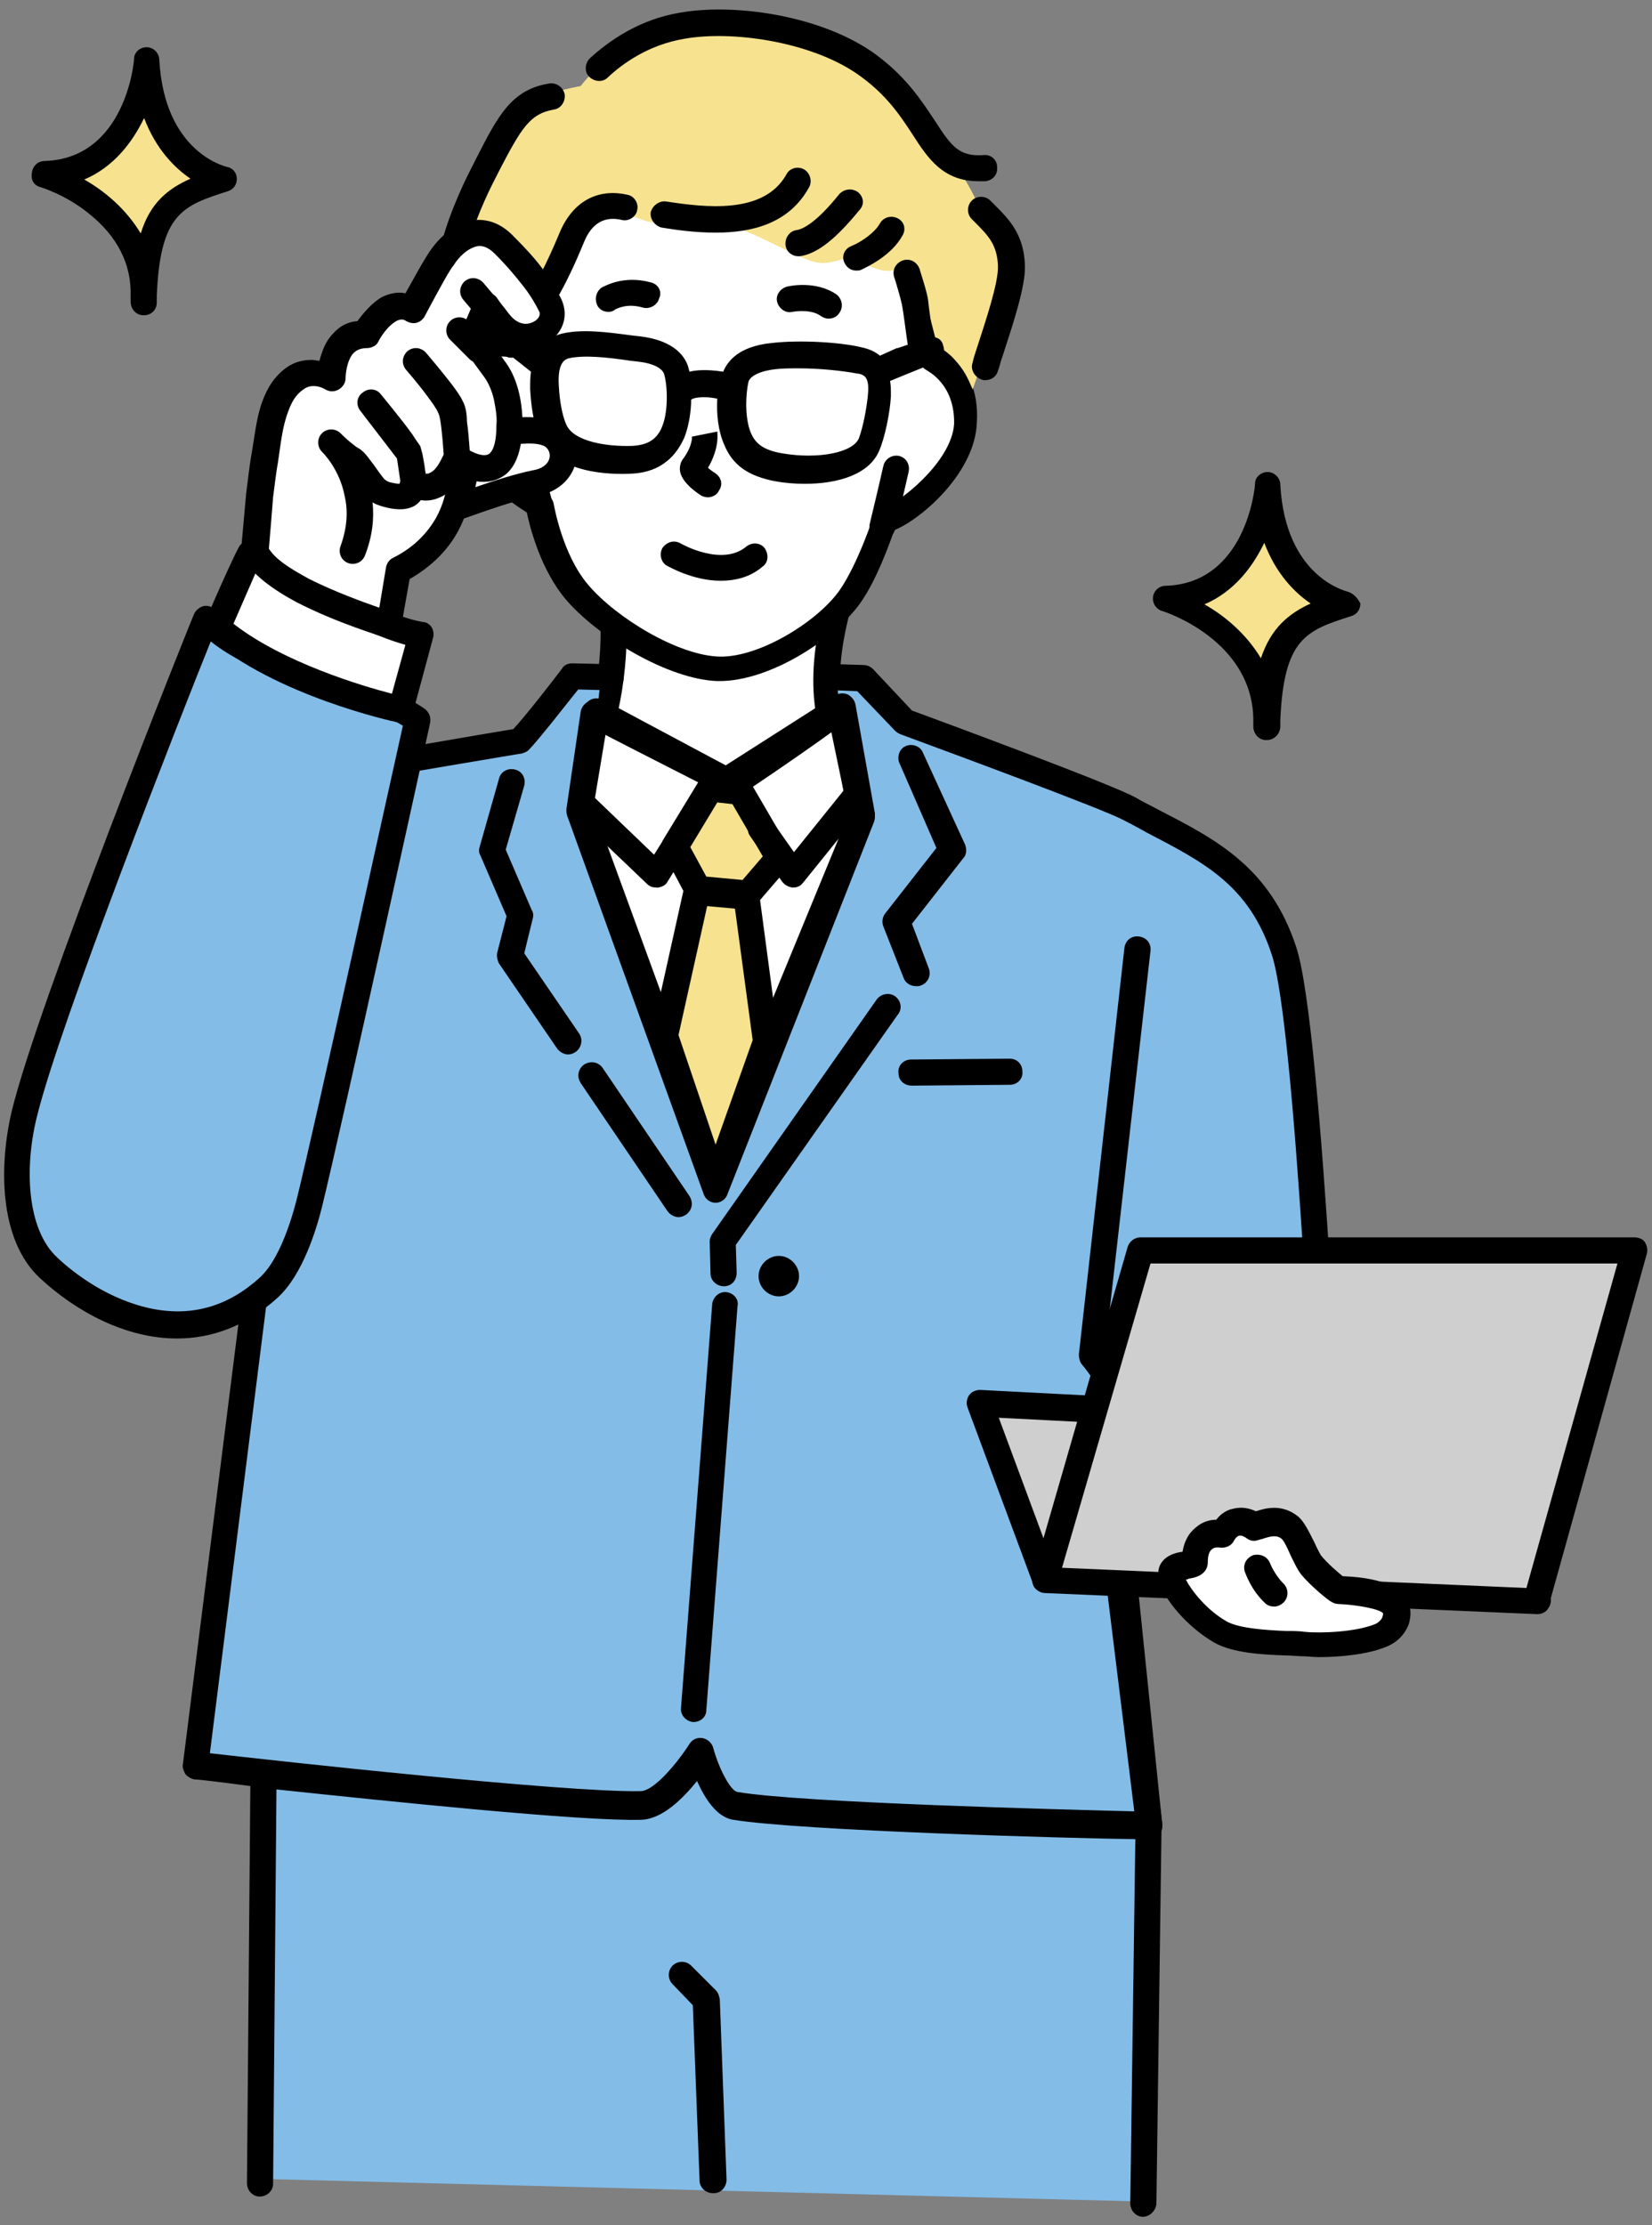 <?xml version="1.0" encoding="utf-8"?>
<!-- Generator: Adobe Illustrator 28.1.0, SVG Export Plug-In . SVG Version: 6.00 Build 0)  -->
<svg version="1.1" id="レイヤー_1" xmlns="http://www.w3.org/2000/svg" xmlns:xlink="http://www.w3.org/1999/xlink" x="0px"
	 y="0px" width="196px" height="264px" viewBox="0 0 196 264" style="enable-background:new 0 0 196 264;" xml:space="preserve">
<rect x="0" y="0" width="196" height="264" fill="#808080" stroke="none"/>
<style type="text/css">
	.st0{fill-rule:evenodd;clip-rule:evenodd;fill:#F6E28F;}
	.st1{fill-rule:evenodd;clip-rule:evenodd;fill:#FFFFFF;}
	.st2{fill-rule:evenodd;clip-rule:evenodd;fill:#83BCE7;}
	.st3{fill-rule:evenodd;clip-rule:evenodd;}
	.st4{fill-rule:evenodd;clip-rule:evenodd;fill:#CFCFCF;}
</style>
<g>
	<g>
		<path class="st0" d="M150.3,57.7c0,0-1.1,13.2-12.1,13.5c0,0,12.5,3.8,11.9,15.2c0.3-11.5,3.8-12.8,9.5-14.6
			C159.6,71.7,151,69.9,150.3,57.7z"/>
		<path d="M159.9,70.2c-0.3-0.1-7.4-1.8-8-12.7c0-0.8-0.7-1.5-1.5-1.5c0,0,0,0,0,0c-0.8,0-1.5,0.6-1.5,1.4c0,0.5-1.1,11.8-10.6,12.1
			c-0.8,0-1.4,0.6-1.5,1.3c-0.1,0.8,0.4,1.5,1.1,1.7c0.1,0,10.8,3.4,10.8,13c0,0.2,0,0.5,0,0.7c0,0.8,0.6,1.6,1.5,1.6c0,0,0,0,0.1,0
			c0.8,0,1.5-0.6,1.6-1.5c0-0.3,0-0.5,0-0.8c0.4-9.8,3.1-10.7,8.4-12.4c0.7-0.2,1.1-0.8,1.1-1.5C161.1,71,160.6,70.4,159.9,70.2z
			 M149.6,78.1c-1.8-3-4.4-5.1-6.7-6.4c3.5-1.5,5.7-4.4,7.1-7.3c1.4,3.7,3.6,5.9,5.5,7.2C152.9,72.8,150.8,74.5,149.6,78.1z"/>
	</g>
	<g>
		<path class="st0" d="M17.4,7.2c0,0-1.1,13.2-12.1,13.5c0,0,12.5,3.8,11.9,15.2c0.3-11.5,3.8-12.8,9.5-14.6
			C26.6,21.3,18.1,19.5,17.4,7.2z"/>
		<path d="M26.9,19.8c-0.3-0.1-7.4-1.8-8-12.7c0-0.8-0.7-1.5-1.5-1.5c0,0,0,0,0,0c-0.8,0-1.5,0.6-1.5,1.4c0,0.5-1.1,11.8-10.6,12.1
			c-0.8,0-1.4,0.6-1.5,1.3C3.6,21.3,4,22,4.8,22.2c0,0,3,0.9,5.7,3.1c3.4,2.7,5.1,6,5,9.8c0,0.2,0,0.5,0,0.7c0,0.8,0.6,1.6,1.5,1.6
			c0,0,0,0,0.1,0c0.8,0,1.5-0.6,1.5-1.5c0-0.3,0-0.5,0-0.8c0.4-9.8,3.1-10.7,8.4-12.4c0.7-0.2,1.1-0.8,1.1-1.5
			C28.1,20.5,27.6,19.9,26.9,19.8z M16.7,27.7c-1.8-3-4.4-5.1-6.7-6.4c3.5-1.5,5.7-4.4,7.1-7.3c1.4,3.7,3.6,5.9,5.5,7.2
			C19.9,22.4,17.8,24.1,16.7,27.7z"/>
	</g>
	<g>
		<path class="st1" d="M99.7,70.8l-27.1,1.1c0.9,3.7-0.3,19-6,21.1c8.3,5.6,29.8,5.2,38.4,1.5C95.2,88.2,98.2,76.3,99.7,70.8z"/>
		<path d="M105.8,93.2c-8.9-5.8-5.9-17.2-4.6-22c0.1-0.5,0-1-0.3-1.4c-0.3-0.4-0.8-0.6-1.3-0.6l-27.1,1.1c-0.5,0-0.9,0.2-1.2,0.6
			c-0.3,0.4-0.4,0.9-0.3,1.3c0.4,1.4,0.4,5.9-0.5,10.5c-1,4.8-2.7,8.1-4.5,8.8c-0.5,0.2-0.9,0.7-1,1.3c-0.1,0.6,0.2,1.1,0.7,1.5
			c4.8,3.2,13,4.5,21.1,4.5c7.4,0,14.7-1.1,18.8-2.9c0.5-0.2,0.9-0.7,0.9-1.3C106.5,94.1,106.2,93.5,105.8,93.2z M69.4,92.9
			c4.2-4.3,5.2-14.6,4.9-19.5l23.3-1c-1.3,5.4-2.8,15.1,4.1,21.6C93,96.5,77.3,96.4,69.4,92.9z"/>
	</g>
	<g>
		<path class="st1" d="M110.3,42.2c0,0-0.6-14.3-7.1-20.4c-11-10.3-24-9.5-32.5-2.5C62,26.4,60.5,40.7,60.5,40.7s-4.4-1.1-5.6,4
			C52.6,53.9,64,59.9,64,59.9s1.1,6.4,4.5,10.4c3.5,4.1,11.3,8.9,16.8,9c5.6,0.1,13-4.7,15.7-8.7c2.3-3.3,4.1-9,4.1-9
			c2.3-0.4,9.4-6,9.5-11.6C114.7,44,110.3,42.2,110.3,42.2z"/>
		<path d="M111.8,41.2c-0.3-3.3-1.6-15-7.5-20.6c-12.1-11.4-26.1-9.5-34.6-2.6c-7.5,6.2-9.9,17-10.6,21c-0.4,0-0.9,0.1-1.5,0.2
			c-1.5,0.5-3.5,1.7-4.4,5c-1.1,4.3,0.4,8.7,4.1,12.5c2,2,4.1,3.4,5.2,4.1c0.4,1.9,1.7,6.9,4.7,10.4c3.8,4.4,12.1,9.4,17.9,9.6
			c0.1,0,0.2,0,0.3,0c5.9,0,13.6-4.9,16.7-9.3c1.9-2.7,3.4-6.9,4-8.6c3.4-1.4,9.7-7,9.8-12.9C116.2,44.8,113.3,42.2,111.8,41.2z
			 M104.8,60.2c-0.6,0.1-1,0.5-1.2,1.1c0,0.1-1.8,5.5-3.9,8.6c-2.5,3.7-9.5,8.1-14.3,8c-4.9-0.1-12.3-4.6-15.6-8.5
			c-3.1-3.6-4.1-9.6-4.1-9.6c-0.1-0.5-0.4-0.9-0.8-1.1c0,0-2.7-1.5-5.1-3.9c-3-3.1-4.1-6.3-3.3-9.6c0.6-2.5,2.1-2.9,3.1-2.9
			c0.3,0,0.5,0,0.7,0.1c0.4,0.1,0.9,0,1.3-0.2c0.4-0.3,0.6-0.7,0.6-1.1c0-0.1,1.6-13.7,9.7-20.4c10.3-8.5,22.7-4.9,30.5,2.4
			c5.9,5.6,6.6,19.2,6.6,19.4c0,0.6,0.4,1.1,0.9,1.4c0.1,0.1,3.4,1.6,3.3,6.4C112.9,54.9,106.4,59.9,104.8,60.2z"/>
	</g>
	<path d="M84.8,56.1c-0.3-0.2-0.6-0.4-0.8-0.6c1.4-2.4,1.1-4.1,1.1-4.3l-1.5,0.3l-1.5,0.3c0,0,0.1,1.1-1.1,2.7
		c-0.3,0.4-0.4,1-0.3,1.5c0.3,1.4,2.2,2.6,2.5,2.8c0.2,0.1,0.5,0.2,0.8,0.2c0.5,0,1.1-0.3,1.3-0.8C85.8,57.5,85.6,56.6,84.8,56.1z"
		/>
	<path d="M64,53.4c-0.2-0.8-1-1.4-1.8-1.2c-0.8,0.2-1.4,1-1.2,1.8c0,0,0.5,2.4,1.5,6.5c0.2,0.7,0.8,1.2,1.5,1.2c0.1,0,0.2,0,0.4,0
		c0.8-0.2,1.4-1,1.2-1.9C64.5,55.8,64.1,53.4,64,53.4z"/>
	<path d="M99.2,34.9c-2.4-1.6-5.4-1-5.8-0.9c-0.8,0.2-1.4,1-1.2,1.8c0.2,0.8,1,1.4,1.8,1.2c0.6-0.1,2.3-0.3,3.4,0.5
		c0.3,0.2,0.6,0.3,0.9,0.3c0.5,0,1-0.2,1.3-0.7C100.1,36.4,99.9,35.4,99.2,34.9z"/>
	<path d="M106.7,54.1c-0.8-0.2-1.7,0.3-1.9,1.2c0,0-0.7,3.1-1.6,6.8c-0.2,0.8,0.3,1.7,1.1,1.9c0.1,0,0.2,0,0.4,0
		c0.7,0,1.3-0.5,1.5-1.2c0.9-3.7,1.6-6.8,1.6-6.8C108,55.1,107.5,54.3,106.7,54.1z"/>
	<path d="M88.6,64.8c-2.9,2.5-7.8-0.3-7.8-0.3C80,64,79.1,64.3,78.6,65c-0.4,0.7-0.2,1.7,0.5,2.1c0.2,0.1,3.1,1.8,6.4,1.8
		c1.7,0,3.5-0.4,5-1.7c0.7-0.5,0.7-1.5,0.2-2.2C90.2,64.4,89.3,64.3,88.6,64.8z"/>
	<path class="st0" d="M116.2,24.8c-0.7-2.3-3.3-6-5-8.4c-2.9-4-6.6-7.6-9.3-9.6C97.7,3.7,87.1,2,80.9,3c-7.7,1.3-12,7.2-12,7.2
		c-3,0.6-6,1.4-7.7,3.2c-3.3,3.5-4.1,9-5.9,12.1c-2,3.6-2.3,6.4-2.3,8.4c-0.2,3.6,1.5,7.6,1.5,7.6c1.6-1.5,3.4-2.8,5.9-2.2
		c0.7-3,6.4-6,6.4-6s2-6.8,3.1-7.7c2.6-2.1,5.3,0.7,7.8,0.8c4.6,0.2,5.3,0,7.3,0.2c2.4,0.2,4,1,7.1,2.5c5.1,2.5,5.1,2.5,8.7,1.4
		c4.1,2,4.9,2.1,6.8,0.7l2.6,5.9l1,3.9c0,0,1.3,0.8,2,1.6c1.2,1.3,1.6,2.2,2.2,3.6c0,0,3.6-10.1,4.1-12.3
		C120.8,27.6,116.2,24.8,116.2,24.8z"/>
	<path d="M77.2,33.5c-3.3-0.9-5.5,0.5-5.8,0.6c-0.7,0.5-0.9,1.4-0.5,2.2c0.3,0.5,0.8,0.7,1.3,0.7c0.3,0,0.6-0.1,0.8-0.3
		c0.1,0,1.3-0.8,3.3-0.2c0.8,0.2,1.7-0.3,1.9-1.1C78.6,34.6,78.1,33.7,77.2,33.5z"/>
	<path d="M95.4,20.1c-0.7-0.4-1.7-0.2-2.1,0.6c-2.7,4.8-9.7,3.9-14.3,3.2c-0.8-0.1-1.6,0.5-1.8,1.3c-0.1,0.8,0.5,1.6,1.3,1.8
		c1.8,0.3,4.1,0.6,6.4,0.6c4.2,0,8.7-1,11.1-5.4C96.4,21.5,96.1,20.5,95.4,20.1z"/>
	<path d="M116.7,18.4c-2.9,0.2-3.8-1-5.8-4.1c-1.6-2.4-3.5-5.4-7.5-8.2c-6.5-4.4-16.5-5.7-22.7-4.6c-4.9,0.8-8.5,3.4-10.7,5.4
		c-0.6,0.6-0.7,1.6-0.1,2.2c0.6,0.6,1.6,0.7,2.2,0.1c1.8-1.7,4.9-3.9,9.1-4.6c5.6-1,14.8,0.3,20.4,4.1c3.5,2.4,5.2,5,6.7,7.3
		c1.8,2.8,3.6,5.5,7.8,5.5c0.3,0,0.5,0,0.8,0c0.9-0.1,1.5-0.8,1.4-1.7C118.3,18.9,117.5,18.3,116.7,18.4z"/>
	<path d="M101.8,22.8c-0.7-0.5-1.6-0.4-2.2,0.2c-2.8,3.5-4.4,4.2-5.1,4.3c-0.8,0.1-1.4,0.9-1.3,1.8c0.1,0.8,0.8,1.3,1.5,1.3
		c0.1,0,0.2,0,0.2,0c2.1-0.3,4.3-2.1,7-5.4C102.6,24.3,102.5,23.4,101.8,22.8z"/>
	<path d="M117.5,23.8c-0.6-0.6-1.6-0.6-2.2,0c-0.6,0.6-0.6,1.6,0,2.2l0.5,0.5c1.5,1.5,2.5,2.6,2.6,5c0.1,2-1.5,6.7-2.5,9.8
		c-0.2,0.6-0.4,1.2-0.5,1.7c-0.3,0.8,0.2,1.7,1,2c0.2,0.1,0.3,0.1,0.5,0.1c0.7,0,1.3-0.4,1.5-1.1c0.2-0.5,0.3-1.1,0.5-1.6
		c1.2-3.7,2.8-8.4,2.7-10.9c-0.1-3.6-1.8-5.4-3.5-7.1L117.5,23.8z"/>
	<path d="M106.5,25.9c-0.8-0.4-1.7-0.1-2.1,0.6c-0.6,1.1-2.2,2.2-3.4,2.7c-0.8,0.3-1.2,1.2-0.8,2c0.3,0.6,0.8,0.9,1.4,0.9
		c0.2,0,0.4,0,0.6-0.1c0.8-0.4,3.6-1.7,4.9-4.1C107.5,27.2,107.3,26.3,106.5,25.9z"/>
	<path d="M110.7,40c-0.2-1.4-0.5-3.5-0.6-4.5c-0.2-1.2-1-3.5-1-3.6c-0.3-0.8-1.1-1.3-2-1c-0.8,0.3-1.3,1.1-1,2
		c0.2,0.6,0.7,2.3,0.9,3.2c0.2,1,0.5,3.5,0.7,4.8l-1.2,0.4c0,0-0.1,0-0.1,0l-2,0.9c-0.6-0.5-1.3-0.8-2.2-1
		c-2.5-0.6-7.3-0.9-10.7-0.5c-3.9,0.4-5.2,2.2-5.7,3.4c-1.9-0.3-3.2-0.2-4,0c0-0.1-0.1-0.3-0.1-0.4c-0.3-1.2-1.5-3.3-5.8-3.8
		l-0.9-0.1c-3-0.4-6-0.8-8.4-0.2c-0.7,0.2-1.6,0.5-2.3,1.4l-1.6-1.3c2.2-1.8,4.3-5.4,6.6-11c0.9-2.2,2.4-3.1,4.5-2.6
		c0.8,0.2,1.7-0.4,1.8-1.2c0.2-0.8-0.4-1.7-1.2-1.8c-3.6-0.8-6.5,0.9-8,4.5c-3.2,7.7-5.3,9.8-6.5,10.3c-0.6-0.1-1.1,0.1-1.5,0.6
		c-0.5,0.7-0.4,1.7,0.3,2.2l4.3,3.4c-0.1,0.6-0.1,1.3-0.1,2.1c0.1,1.6,0.3,3.8,1.1,5.6c0,0,0,0,0,0c1.9,4.5,8.7,4.5,10.8,4.4
		c3.1-0.1,5.2-1.6,6.4-4.3c0.5-1.3,0.8-3,0.8-4.5c0.1,0,0.2-0.1,0.2-0.1c0,0,1-0.4,2.9,0c-0.1,1.8,0.1,3.8,0.8,5.4
		c1,2.5,2.9,3.8,6.1,4.4c1.1,0.2,2.3,0.3,3.5,0.3c3.9,0,7.6-1.1,8.8-3.9v0c0.7-1.6,1.3-4.6,1.4-6.5c0-0.7,0-1.3-0.1-1.8l1.7-0.7
		L111,43c0.8-0.3,1.2-1.2,0.9-2C111.8,40.4,111.3,40,110.7,40z M78.6,50.5c-0.6,1.6-1.7,2.3-3.6,2.4c-3,0.1-6.9-0.5-7.8-2.5
		c-0.5-1.1-0.8-2.8-0.9-4.6c-0.2-3,0.9-3.2,1.2-3.3c1.9-0.4,4.6-0.1,7.3,0.3l0.9,0.1c1.8,0.2,2.9,0.8,3.1,1.5
		C79.2,45.8,79.3,48.7,78.6,50.5z M103,46.5c-0.1,1.6-0.6,4.2-1.1,5.5c-0.7,1.7-4.8,2.5-9,1.8c-2.5-0.4-3.3-1.3-3.8-2.4
		c-0.8-1.9-0.6-4.8-0.3-6.1c0.2-0.7,1.4-1.3,3.2-1.5c0.8-0.1,1.8-0.1,2.8-0.1c2.5,0,5.2,0.3,6.8,0.6C102.6,44.4,103.1,44.8,103,46.5
		z M103.3,52.6L103.3,52.6L103.3,52.6z"/>
	<path d="M65.2,9.9c-4.5,0.7-6.1,3.8-8.7,8.9l-0.3,0.6c-3.3,6.3-6.6,15.3-3.6,21.9c0.3,0.6,0.8,0.9,1.4,0.9c0.2,0,0.4,0,0.6-0.1
		c0.8-0.4,1.1-1.3,0.8-2.1c-2.6-5.7,1.1-14.5,3.5-19.1l0.3-0.6c2.7-5.2,3.7-6.8,6.5-7.3c0.8-0.1,1.4-0.9,1.3-1.8
		C66.8,10.3,66,9.8,65.2,9.9z"/>
	<path class="st2" d="M151.8,110.9c-3.4-10.1-22.6-17.3-30.1-20.2c-2.2-0.8-12.9-4.9-12.9-4.9l-6.4-6.1l-3.1,0.1
		c0.1,2.8,0,2.5,0.9,4.7c-5,2.7-13.7,7.8-13.7,7.8c-0.1-0.4-11.9-6.1-15.6-8.1c0.1-1.5,0.3-2.6,0.4-4.5l-3-0.4l-7.4,8.5
		c0,0-10.7,1-14.4,1.7c-5.4,1-24.2-7.6-27,0.5c-1.4,4-14.3,33.3-16.6,45.1c-2.2,11.2,3,15.7,12.6,19.6c6.1,2.5,8.8,0.4,15.1-0.2
		l-7.2,54.1l8,2.2c0,0-0.2,4.9-0.4,5.6l-0.2,42.1l105.2,2.7l0.2-43.9l-3.3-32.5l24.6,2.9C157.3,187.6,156.2,124.2,151.8,110.9z"/>
	<g>
		<polygon class="st1" points="86.1,92.7 70.7,84.5 68.8,96 84.7,139.5 102.2,97 99.9,83.9 		"/>
		<path d="M101.5,83.6c-0.1-0.5-0.4-0.9-0.9-1.2c-0.5-0.2-1-0.2-1.5,0.1l-13,8.3l-14.6-7.8c-0.4-0.2-1-0.2-1.4,0
			c-0.4,0.2-0.8,0.6-0.8,1.1l-1.9,11.5c0,0.3,0,0.5,0.1,0.8l16,43.6c0.2,0.6,0.8,1,1.4,1c0,0,0,0,0,0c0.6,0,1.2-0.4,1.4-1l17.4-42.6
			c0.1-0.3,0.1-0.6,0.1-0.9L101.5,83.6z M84.8,135.2L70.4,95.8l1.5-9L85.4,94c0.5,0.3,1.1,0.2,1.6-0.1l11.8-7.5l1.8,10.4L84.8,135.2
			z"/>
	</g>
	<path d="M62.2,113.1l1-4.1c0.1-0.3,0.1-0.7-0.1-1l-3.1-7.2l2.2-7.6c0.2-0.8-0.2-1.7-1.1-1.9c-0.8-0.2-1.7,0.2-1.9,1.1l-2.3,8.1
		c-0.1,0.3-0.1,0.7,0.1,1l3.1,7.2L59,113c-0.1,0.4,0,0.9,0.2,1.3l6.9,10.1c0.3,0.4,0.8,0.7,1.3,0.7c0.3,0,0.6-0.1,0.9-0.3
		c0.7-0.5,0.9-1.5,0.4-2.2L62.2,113.1z"/>
	<path d="M71.5,126.7c-0.5-0.7-1.4-0.9-2.2-0.4c-0.7,0.5-0.9,1.4-0.4,2.2l10.3,15.2c0.3,0.4,0.8,0.7,1.3,0.7c0.3,0,0.6-0.1,0.9-0.3
		c0.7-0.5,0.9-1.4,0.4-2.2L71.5,126.7z"/>
	<path d="M137.5,96.1c-0.9-0.5-1.8-0.9-2.8-1.5c-2.9-1.6-23.5-9.2-26.5-10.3l-4.6-4.9c-0.3-0.3-0.7-0.5-1.1-0.5l-3.2-0.1
		c-0.9,0-1.6,0.6-1.6,1.5c0,0.9,0.6,1.6,1.5,1.6l2.5,0.1l4.5,4.7c0.2,0.2,0.4,0.3,0.6,0.4c6.5,2.4,24.1,8.9,26.5,10.2
		c1,0.5,1.9,1,2.8,1.5c6.7,3.5,12.1,6.2,14.8,14.5c2.8,8.5,5.1,60.1,5.6,70c-4.8-0.1-18.4-0.3-23.6,1.1c-0.7,0.2-1.2,0.9-1.2,1.7
		l2.9,28.8c-7.8-0.2-39.5-1-47.1-2.3c-0.8-0.1-2.2-2.7-2.9-5.3c-0.2-0.6-0.7-1-1.3-1.1c-0.6-0.1-1.2,0.2-1.5,0.7
		c-1.4,2.2-4.2,5.6-5.8,5.6c-8.7,0.2-43.3-3.6-51.1-4.5l6.8-54c0,0,0-0.1,0-0.1c0.1-0.9,0.1-2.3,0.2-4.1c0.3-7.3,1-20.8,2.1-32.9
		c1.8-19.9,3.8-23,4.3-23.5c5.2-0.9,23.4-4,23.6-4c0.3-0.1,0.6-0.2,0.8-0.4c1.2-1.2,4.6-5.6,5.9-7.2l3.8,0.1c0.9,0,1.6-0.7,1.6-1.5
		c0-0.9-0.7-1.6-1.5-1.6l-4.6-0.1c-0.5,0-1,0.2-1.2,0.6c-1.2,1.6-4.4,5.7-5.8,7.2c-3.1,0.5-18.7,3.2-23.2,4
		c-3.1,0.5-6.3,5.6-8.8,59.3c-0.1,1.7-0.1,3.1-0.2,4l-7,55.5c-0.1,0.4,0.1,0.8,0.3,1.2c0.3,0.3,0.6,0.5,1,0.6c0.4,0,3,0.3,6.7,0.8
		l-0.4,47.1c0,0.9,0.7,1.6,1.5,1.6c0.9,0,1.6-0.7,1.6-1.5l0.4-46.8c13.3,1.4,36.2,3.8,43.3,3.6c2.5-0.1,4.9-2.5,6.6-4.6
		c0.9,2,2.3,4.3,4.3,4.6c8,1.3,40,2.2,47.7,2.3l-0.6,43.2c0,0.9,0.7,1.6,1.5,1.6c0,0,0,0,0,0c0.8,0,1.5-0.7,1.6-1.5l0.6-44.2
		c0,0,0-0.1,0-0.1c0.1-0.2,0.1-0.5,0.1-0.7l-3-29.2c6.8-1.2,22.9-0.7,23.1-0.7c0.4,0,0.8-0.2,1.2-0.5c0.3-0.3,0.5-0.7,0.4-1.2
		c-0.1-2.6-2.6-62.8-5.8-72.5C150.7,102.9,144.3,99.6,137.5,96.1z"/>
	<path d="M84.9,236.1l-2.9-2.9c-0.6-0.6-1.6-0.6-2.2,0c-0.6,0.6-0.6,1.6,0,2.2l2.4,2.5l0.8,20.8c0,0.8,0.7,1.5,1.6,1.5
		c0,0,0,0,0.1,0c0.9,0,1.5-0.8,1.5-1.6l-0.8-21.4C85.3,236.7,85.2,236.4,84.9,236.1z"/>
	<g>
		<path class="st2" d="M24.4,73.5c0,0-18.4,45.8-21.5,58.6c-1.5,6-1.5,14.2,2.9,18.3c6.5,6,17.3,10.5,26.2,2.2
			c2.1-2,3.7-5.9,4.7-9.9c2.5-9.9,12.8-57.3,12.8-57.3C42.4,80.6,30.1,79.8,24.4,73.5z"/>
		<path d="M50.4,84.1c-3.2-2.2-7.4-3.6-11.4-4.9c-5.1-1.7-10.4-3.5-13.4-6.8c-0.4-0.4-0.9-0.6-1.4-0.5c-0.5,0.1-1,0.5-1.2,1
			C22.2,74.8,4.5,119,1.4,131.8c-1.5,6.3-1.6,15.2,3.3,19.8c4.3,4,10.2,7.2,16.3,7.2c4,0,8.2-1.4,12-4.9c2.9-2.7,4.5-7.9,5.2-10.7
			c2.4-9.8,12.7-56.8,12.8-57.3C51.2,85.1,50.9,84.5,50.4,84.1z M2.9,132.1L2.9,132.1L2.9,132.1z M35.2,142.3
			c-1.1,4.3-2.6,7.6-4.3,9.2c-3.7,3.4-7.9,4.7-12.7,3.8c-5.2-1-9.4-4.2-11.4-6.1c-3.7-3.4-3.9-10.9-2.4-16.8
			c2.7-11,16.9-47.1,20.6-56.3c3.5,2.8,8.3,4.4,13,6c3.6,1.2,7,2.3,9.8,4C46.2,93.2,37.4,133.4,35.2,142.3z"/>
	</g>
	<path d="M98.4,82.9c-3,2.4-9.6,6.8-11.8,8.3c-2.7-1.4-11.2-5.7-14.7-7.5c-0.8-0.4-1.7-0.1-2.1,0.7c-0.4,0.8-0.1,1.7,0.7,2.1
		c4.2,2.2,15.5,7.9,15.6,8c0.2,0.1,0.5,0.2,0.7,0.2c0.3,0,0.6-0.1,0.9-0.3c0.4-0.2,9-6,12.8-8.9c0.7-0.5,0.8-1.5,0.3-2.2
		C100.1,82.5,99.1,82.3,98.4,82.9z"/>
	<g>
		<polygon class="st0" points="84.3,93.6 80.1,100.5 82.8,105.5 88.8,106 92.4,101.7 87.8,93.9 		"/>
		<path d="M89.2,93.1c-0.3-0.4-0.7-0.7-1.2-0.8L84.4,92c-0.6-0.1-1.2,0.2-1.5,0.7l-4.2,6.9c-0.3,0.5-0.3,1.1,0,1.6l2.7,5.1
			c0.2,0.5,0.7,0.8,1.2,0.8l6,0.5c0,0,0.1,0,0.1,0c0.5,0,0.9-0.2,1.2-0.5l3.7-4.3c0.4-0.5,0.5-1.2,0.2-1.8L89.2,93.1z M88.1,104.4
			l-4.3-0.4l-1.9-3.5l3.2-5.3l1.8,0.2l3.6,6.2L88.1,104.4z"/>
	</g>
	<path d="M81.9,97.4c-0.7-0.4-1.7-0.2-2.1,0.5l-2.2,3.5l-7.5-7.2c-0.6-0.6-1.6-0.6-2.2,0c-0.6,0.6-0.6,1.6,0,2.2l8.9,8.5
		c0.3,0.3,0.7,0.4,1.1,0.4c0.1,0,0.1,0,0.2,0c0.5-0.1,0.9-0.3,1.1-0.7l3.2-5.2C82.9,98.8,82.7,97.9,81.9,97.4z"/>
	<path d="M102.6,93.2c-0.7-0.5-1.6-0.4-2.2,0.2l-6.2,7.7l-2.6-3.7c-0.5-0.7-1.5-0.9-2.2-0.4c-0.7,0.5-0.9,1.5-0.4,2.2l3.8,5.4
		c0.3,0.4,0.7,0.6,1.2,0.7c0,0,0,0,0.1,0c0.5,0,0.9-0.2,1.2-0.6l7.5-9.3C103.4,94.7,103.3,93.7,102.6,93.2z"/>
	<g>
		<polygon class="st0" points="82.7,105.9 78.9,123 84.9,140.6 90.9,123.6 88.6,106.4 		"/>
		<path d="M90.1,106.2c-0.1-0.7-0.7-1.3-1.4-1.3l-5.9-0.5c-0.8-0.1-1.5,0.4-1.7,1.2l-3.8,17.1c-0.1,0.3,0,0.6,0,0.8l6,17.6
			c0.2,0.6,0.8,1,1.5,1.1c0,0,0,0,0,0c0.7,0,1.2-0.4,1.5-1l6-17c0.1-0.2,0.1-0.5,0.1-0.7L90.1,106.2z M84.9,135.8l-4.4-13l3.4-15.3
			l3.3,0.3l2.1,15.6L84.9,135.8z"/>
	</g>
	<path d="M86.2,153.3c-0.9-0.1-1.6,0.6-1.7,1.4l-3.7,47.9c-0.1,0.9,0.6,1.6,1.4,1.7c0,0,0.1,0,0.1,0c0.8,0,1.5-0.6,1.5-1.4l3.7-47.9
		C87.7,154.1,87,153.4,86.2,153.3z"/>
	<path d="M101.1,83.7c-0.2-0.8-1-1.4-1.8-1.2c-0.8,0.2-1.4,1-1.2,1.8l2.6,12.5l-15.7,40L70.3,96.1L72,84.9c0.1-0.8-0.5-1.6-1.3-1.8
		c-0.8-0.1-1.6,0.4-1.8,1.3L67.2,96c0,0.3,0,0.5,0.1,0.8l16.2,44.9c0.2,0.6,0.8,1,1.4,1c0,0,0,0,0,0c0.6,0,1.2-0.4,1.4-1l17.4-44.2
		c0.1-0.3,0.1-0.6,0.1-0.9L101.1,83.7z"/>
	<path d="M106.2,118.2c-0.7-0.5-1.7-0.3-2.2,0.4l-19.5,27.8c-0.2,0.3-0.3,0.6-0.3,0.9l0.1,3.8c0,0.8,0.7,1.5,1.6,1.5c0,0,0,0,0,0
		c0.9,0,1.5-0.7,1.5-1.6l-0.1-3.3l19.2-27.3C107.1,119.7,106.9,118.7,106.2,118.2z"/>
	<path d="M131.9,168.3c2.1-2.9,1.4-5.1-0.8-8l5.4-47.5c0.1-0.9-0.5-1.6-1.4-1.7c-0.9-0.1-1.6,0.5-1.7,1.4l-5.4,48.2
		c0,0.4,0.1,0.8,0.3,1.1c2.4,2.9,2.1,3.5,0.8,5.1c-0.3,0.3-0.4,0.7-0.3,1.1l6,48.7c0.1,0.8,0.8,1.4,1.5,1.4c0.1,0,0.1,0,0.2,0
		c0.9-0.1,1.5-0.9,1.4-1.7L131.9,168.3z"/>
	<path d="M109.5,89.3c-0.3-0.8-1.3-1.1-2-0.8c-0.8,0.3-1.1,1.3-0.8,2l4.4,10.1l-6.1,7.8c-0.3,0.4-0.4,1-0.2,1.5l2.4,6.1
		c0.2,0.6,0.8,1,1.5,1c0.2,0,0.4,0,0.6-0.1c0.8-0.3,1.2-1.2,0.9-2l-2-5.3l6.1-7.8c0.4-0.4,0.4-1.1,0.2-1.6L109.5,89.3z"/>
	<path class="st3" d="M92.4,149c-1.3,0-2.4,1.1-2.4,2.4c0,1.3,1.1,2.4,2.4,2.4c1.3,0,2.4-1.1,2.4-2.4C94.8,150.1,93.7,149,92.4,149z
		"/>
	<path d="M119.8,125.6C119.8,125.6,119.8,125.6,119.8,125.6l-11.7,0.1c-0.9,0-1.6,0.7-1.5,1.6c0,0.9,0.7,1.5,1.6,1.5c0,0,0,0,0,0
		l11.6-0.1c0.9,0,1.6-0.7,1.5-1.6C121.3,126.3,120.7,125.6,119.8,125.6z"/>
	<g>
		<path class="st1" d="M25.8,74.4c7.7,6.7,21.8,9.7,21.8,9.7l2.4-8.9c-6.5-1-20.2-9.7-20.2-9.7C28.8,67.3,25.8,74.4,25.8,74.4z"/>
		<path d="M50.2,73.8c-6.1-1-19.5-9.4-19.6-9.5c-0.4-0.2-0.8-0.3-1.2-0.2c-0.4,0.1-0.8,0.4-1,0.7c-1,1.8-3.8,8.3-4.1,9
			c-0.3,0.6-0.1,1.3,0.4,1.8c7.9,6.9,21.9,10,22.5,10.1c0.1,0,0.2,0,0.3,0c0.7,0,1.3-0.5,1.5-1.2l2.4-8.9c0.1-0.4,0-0.9-0.2-1.2
			C51,74.1,50.6,73.8,50.2,73.8z M46.5,82.3c-3.5-0.9-12.9-3.7-18.8-8.3c0.8-1.8,1.9-4.4,2.7-6.2c3.4,2.1,11.9,7.1,17.7,8.7
			L46.5,82.3z"/>
	</g>
	<g>
		<path class="st1" d="M65.6,51.8c-2.5-1.8-9.6,0.5-9.6,0.5l-1.7,7.9c0,0,5.9-2.2,9.2-2.8C66.9,56.7,67.8,53.4,65.6,51.8z"/>
		<path d="M66.5,50.5c-3-2.2-9.7-0.2-11,0.3c-0.5,0.2-0.9,0.6-1,1.1l-1.7,7.9c-0.1,0.6,0.1,1.1,0.5,1.5c0.3,0.2,0.6,0.4,1,0.4
			c0.2,0,0.4,0,0.5-0.1c0.1,0,5.9-2.2,9-2.8c2.3-0.4,4-1.9,4.5-3.9C68.6,53.3,68,51.5,66.5,50.5z M65.2,54.3c-0.1,0.6-0.7,1.3-2,1.5
			c-2,0.4-4.8,1.3-6.8,2l0.9-4.3c2.6-0.7,6.2-1.3,7.4-0.5C65.1,53.3,65.3,53.8,65.2,54.3z"/>
	</g>
	<path class="st1" d="M59.7,28.9c-2.4-2.5-5.3-1.4-7.3,1.6c-1.1,1.7-3.4,6.1-3.4,6.1c-3-1.9-5.6,2.9-5.6,2.9
		c-4.1-0.2-4.1,5.2-4.1,5.2S37,43.5,35,44.9c-2.7,1.9-2.9,5.9-3.5,9.5c-0.6,3.6-1.2,11.1-1.2,11.1c2.7,4.8,15.9,8.6,15.9,8.6
		l1.1-6.3c8.6-4.4,7.3-13,7.3-13s5.8,3.9,5.9-4.2c0-2.1-0.5-4.7-1.7-6.5c-0.7-0.9-2.7-3.7-2.7-3.7l1.7-4c0,0,1,1.4,1.9,2.4
		c2.7,2.9,6.9,0.3,5.6-2.4C63.9,33.5,62.2,31.5,59.7,28.9z"/>
	<path class="st3" d="M64.6,32.2c-1-1.4-2.3-2.8-3.8-4.3c-1.4-1.4-2.9-1.9-4.4-1.8c-1.9,0.2-3.9,1.5-5.4,3.7c-0.4,0.6-1,1.6-1.5,2.5
		c-0.5,0.9-1,1.8-1.4,2.5c-0.9-0.2-1.8,0-2.7,0.4c-1.3,0.7-2.4,2.1-3,2.9c-1.3,0.1-2.2,0.7-2.9,1.5c-0.9,0.9-1.3,2.1-1.6,3.2
		c-0.3,0-0.6-0.1-0.9-0.1c-1,0-2,0.2-3,0.9c-1.4,1-2.3,2.4-2.9,4.1c-0.7,1.9-0.9,4.2-1.3,6.4c-0.2,1.2-0.4,2.9-0.6,4.5
		c-0.3,3.3-0.6,6.7-0.6,6.7c0,0.3,0,0.6,0.2,0.9c1.1,1.9,3.5,3.7,6.3,5.2c4.8,2.5,10.5,4.2,10.5,4.2c0.4,0.1,0.9,0.1,1.3-0.2
		c0.4-0.2,0.6-0.6,0.7-1.1l1-5.6c2.8-1.6,4.6-3.6,5.7-5.6c1.2-2.2,1.7-4.5,1.8-6.1c0.1,0,0.3,0.1,0.4,0.1c1.2,0.2,2.5,0,3.6-0.9
		c1-0.9,1.8-2.5,1.9-5.7c0-1.2-0.1-2.5-0.4-3.8c-0.3-1.3-0.8-2.6-1.6-3.7l-2.2-3l0.3-0.7c0.1,0.2,0.3,0.3,0.4,0.4
		c1.7,1.8,3.9,2,5.6,1.4c2.3-0.9,3.6-3.2,2.5-5.6C66,34.3,65.4,33.2,64.6,32.2z M62.6,38.4c-0.6,0.1-1.3-0.2-1.8-0.7
		c-0.3-0.3-0.6-0.7-0.9-1.1c-0.5-0.6-0.9-1.2-0.9-1.2c-0.3-0.5-0.9-0.7-1.4-0.7c-0.6,0.1-1,0.4-1.3,0.9l-1.7,4
		c-0.2,0.5-0.1,1.1,0.2,1.5l2.7,3.7c0.5,0.7,0.9,1.7,1.1,2.6c0.2,1,0.4,2.1,0.3,3c0,1.9-0.3,2.9-0.8,3.4c-0.4,0.3-0.9,0.2-1.3,0.1
		c-0.7-0.2-1.3-0.6-1.3-0.6c-0.5-0.3-1.2-0.4-1.7,0c-0.5,0.3-0.8,0.9-0.7,1.5c0,0,0.5,3.3-1.4,6.7c-1,1.7-2.5,3.4-5.1,4.7
		c-0.4,0.2-0.7,0.6-0.8,1.1L45,72.1c-2-0.7-5.3-1.9-8.3-3.4c-2-1.1-3.9-2.2-4.8-3.6c0.1-1.1,0.3-3.6,0.5-6.1
		c0.2-1.6,0.4-3.2,0.6-4.3c0.3-2,0.5-4.1,1.2-5.9c0.4-1.1,0.9-2,1.8-2.6c0.4-0.3,0.8-0.4,1.2-0.4c0.8,0,1.4,0.4,1.4,0.4
		c0.5,0.3,1.1,0.3,1.6,0c0.5-0.3,0.8-0.8,0.8-1.3c0,0,0-1.6,0.7-2.7c0.3-0.5,0.9-0.9,1.8-0.9c0.6,0,1.2-0.3,1.4-0.8
		c0,0,0.7-1.4,1.8-2.2c0.4-0.3,1-0.6,1.5-0.2c0.4,0.2,0.8,0.3,1.2,0.2c0.4-0.1,0.8-0.4,1-0.8c0,0,1-1.9,2-3.7c0.5-0.9,1-1.8,1.4-2.3
		c0.7-1.1,1.6-1.9,2.5-2.2c0.8-0.3,1.6,0,2.4,0.8c1.4,1.4,2.5,2.7,3.5,4c0.7,0.9,1.3,1.9,1.8,2.9C64.2,37.7,63.4,38.3,62.6,38.4z"/>
	<path class="st3" d="M48.8,56.2c-0.7,0-1.3,0.6-1.4,1.2c-0.3,0-0.8-0.1-1.2-0.2c-0.3-0.1-0.6-0.3-0.8-0.6c-0.5-0.6-0.9-1.3-1.4-1.9
		c-0.5-0.7-1-1.3-1.6-1.6c-0.2-0.1-0.5-0.4-0.8-0.6c-0.6-0.5-1.2-1.1-1.2-1.1c-0.6-0.6-1.6-0.6-2.2,0c-0.6,0.6-0.6,1.6,0,2.2
		c0,0,2.1,2,2.7,5.3c0.4,1.7,0.3,3.7-0.5,5.9c-0.3,0.8,0.1,1.7,0.9,2c0.8,0.3,1.7-0.1,2-0.9c0.9-2.3,1.1-4.4,0.9-6.3
		c0.3,0.2,0.6,0.3,0.9,0.4c2.2,0.7,3.4,0.4,4.1,0c1.4-0.9,1.3-2.4,1.3-2.4C50.4,56.8,49.7,56.1,48.8,56.2z"/>
	<path class="st3" d="M54.6,53.4c-0.8-0.4-1.7,0-2.1,0.8c-0.5,1.1-1,1.7-1.5,1.9c-0.1,0.1-0.3,0.1-0.5,0.1c-0.1-0.8-0.2-1.4-0.3-1.9
		c-0.1-0.7-0.3-1.1-0.3-1.3c-0.1-0.2-0.5-0.7-1-1.5c-1.3-1.8-3.7-4.7-3.7-4.7c-0.5-0.7-1.5-0.8-2.2-0.2c-0.7,0.5-0.8,1.5-0.2,2.2
		l4.3,5.6l0.4,2.7c0.1,0.5,0.3,0.9,0.6,1.3c0.7,0.7,2,1.3,3.6,0.8c1.2-0.4,2.6-1.3,3.6-3.7C55.7,54.7,55.4,53.8,54.6,53.4z"/>
	<path class="st3" d="M54.9,47.6c-0.2-0.5-0.7-1.2-1.3-2c-1.3-1.7-3.1-3.8-3.1-3.8c-0.6-0.6-1.5-0.7-2.2-0.1
		c-0.6,0.6-0.7,1.5-0.1,2.2c0,0,1.4,1.6,2.5,3.1c0.6,0.8,1.1,1.5,1.3,2c0.2,0.4,0.3,1.2,0.4,2.1c0.2,1.8,0.3,3.8,0.3,3.8
		c0,0.9,0.7,1.5,1.6,1.5c0.9,0,1.5-0.7,1.5-1.6c0,0-0.1-2.7-0.4-4.8C55.4,49,55.2,48.1,54.9,47.6z"/>
	<path class="st3" d="M57.3,33.5c-0.6-0.6-1.5-0.7-2.2-0.1c-0.6,0.6-0.7,1.5-0.1,2.2l1.1,1.3c0.6,0.6,1.5,0.7,2.2,0.1
		c0.6-0.6,0.7-1.5,0.1-2.2L57.3,33.5z"/>
	<path class="st3" d="M55.6,38.1c-0.6-0.6-1.6-0.6-2.2,0c-0.6,0.6-0.6,1.6,0,2.2l2.3,2.3c0.6,0.6,1.6,0.6,2.2,0
		c0.6-0.6,0.6-1.6,0-2.2L55.6,38.1z"/>
	<g>
		<polygon class="st4" points="116.3,166.5 124,187.5 182.3,190 174.2,169.5 		"/>
		<path d="M175.7,168.9c-0.2-0.6-0.8-1-1.4-1l-58-3c-0.5,0-1,0.2-1.3,0.6s-0.4,1-0.2,1.5l7.8,21c0.2,0.6,0.8,1,1.4,1l58.3,2.5
			c0,0,0,0,0.1,0c0.5,0,1-0.2,1.3-0.7c0.3-0.4,0.4-1,0.2-1.5L175.7,168.9z M125.1,186l-6.6-17.8l54.6,2.8l6.8,17.4L125.1,186z"/>
	</g>
	<g>
		<polygon class="st4" points="124,187.5 182.3,190 193.9,148.4 135.4,148.4 		"/>
		<path d="M193.9,146.8h-58.6c-0.7,0-1.3,0.5-1.5,1.1L122.5,187c-0.1,0.5,0,1,0.2,1.3s0.7,0.6,1.2,0.6l58.3,2.5c0,0,0,0,0.1,0
			c0.7,0,1.3-0.5,1.5-1.1l11.6-41.6c0.1-0.5,0-1-0.3-1.4C194.9,147,194.4,146.8,193.9,146.8z M181.1,188.4l-55.1-2.4l10.5-36.1h55.4
			L181.1,188.4z"/>
	</g>
	<g>
		<path class="st1" d="M158.7,188.5c0,0-2-1.5-3.3-3.1c-0.6-0.7-1.6-3.7-2.4-4.3c-1.5-1.2-3-0.6-4.2-0.2c0,0-2.4-1.7-3.8,0.9
			c0,0-3.2-0.7-3.3,3.2c0,0.8-3.2,0.1-2.8,2c0.4,1.6,2.9,4.8,5.8,6.4c2.4,1.4,7.1,1.2,9.9,1.5c2.3,0.2,6.5,0,9-1
			c2-0.8,2.3-2.6,1.7-3.7C164.5,188.7,158.7,188.5,158.7,188.5z"/>
		<path d="M159.3,187c-0.6-0.5-1.8-1.5-2.6-2.5c-0.1-0.2-0.5-0.9-0.7-1.4c-0.8-1.6-1.3-2.6-2-3.2c-1.9-1.5-3.8-1-5-0.6
			c-0.6-0.3-1.6-0.6-2.7-0.3c-0.6,0.1-1.4,0.5-2,1.3c-0.7,0-1.6,0.2-2.4,0.9c-0.9,0.7-1.4,1.7-1.6,2.9c-0.8,0.1-1.9,0.4-2.5,1.3
			c-0.3,0.4-0.5,1.1-0.3,2.1c0.5,2.1,3.3,5.5,6.6,7.4c2.2,1.2,5.5,1.4,8.4,1.5c0.8,0,1.5,0.1,2.1,0.1c0.5,0,1.2,0.1,1.9,0.1
			c2.4,0,5.7-0.3,7.9-1.2c1.3-0.5,2.2-1.4,2.7-2.6c0.4-1.1,0.3-2.3-0.2-3.3C166.4,188.9,164.9,187.2,159.3,187z M140.2,185.1
			C140.2,185.1,140.2,185.1,140.2,185.1C140.2,185.1,140.2,185.1,140.2,185.1z M164,191.9c-0.2,0.4-0.6,0.7-0.9,0.8
			c-2.2,0.9-6.3,1.1-8.3,0.9c-0.7-0.1-1.4-0.1-2.2-0.1c-2.4-0.1-5.5-0.3-7-1.1c-2.5-1.4-4.3-3.8-4.9-5c0.1,0,0.2,0,0.3-0.1
			c0.7-0.1,2.3-0.4,2.3-2c0-0.8,0.2-1.3,0.5-1.5c0.3-0.3,0.9-0.2,0.9-0.2c0,0,0,0,0,0c0.7,0.1,1.4-0.2,1.7-0.8
			c0.1-0.2,0.3-0.5,0.6-0.6c0.3-0.1,0.8,0.2,0.9,0.3c0.4,0.3,0.9,0.4,1.4,0.2c0.1,0,0.3-0.1,0.4-0.1c1.2-0.4,1.8-0.5,2.4,0
			c0.3,0.3,0.8,1.4,1.1,2.1c0.5,1,0.8,1.6,1.1,2c1.3,1.6,3.5,3.3,3.6,3.3c0.3,0.2,0.6,0.3,0.9,0.3c2.3,0.1,4.9,0.6,5.3,1.1
			C164.1,191.3,164.1,191.6,164,191.9z"/>
	</g>
	<path d="M150.7,185.5c-0.3-0.8-1.1-1.2-2-1c-0.8,0.3-1.3,1.1-1,2c0.1,0.2,0.7,2.1,2.4,3.7c0.3,0.3,0.7,0.4,1.1,0.4
		c0.4,0,0.8-0.2,1.1-0.5c0.6-0.6,0.6-1.6,0-2.2C151.2,186.8,150.7,185.5,150.7,185.5z"/>
</g>
</svg>
